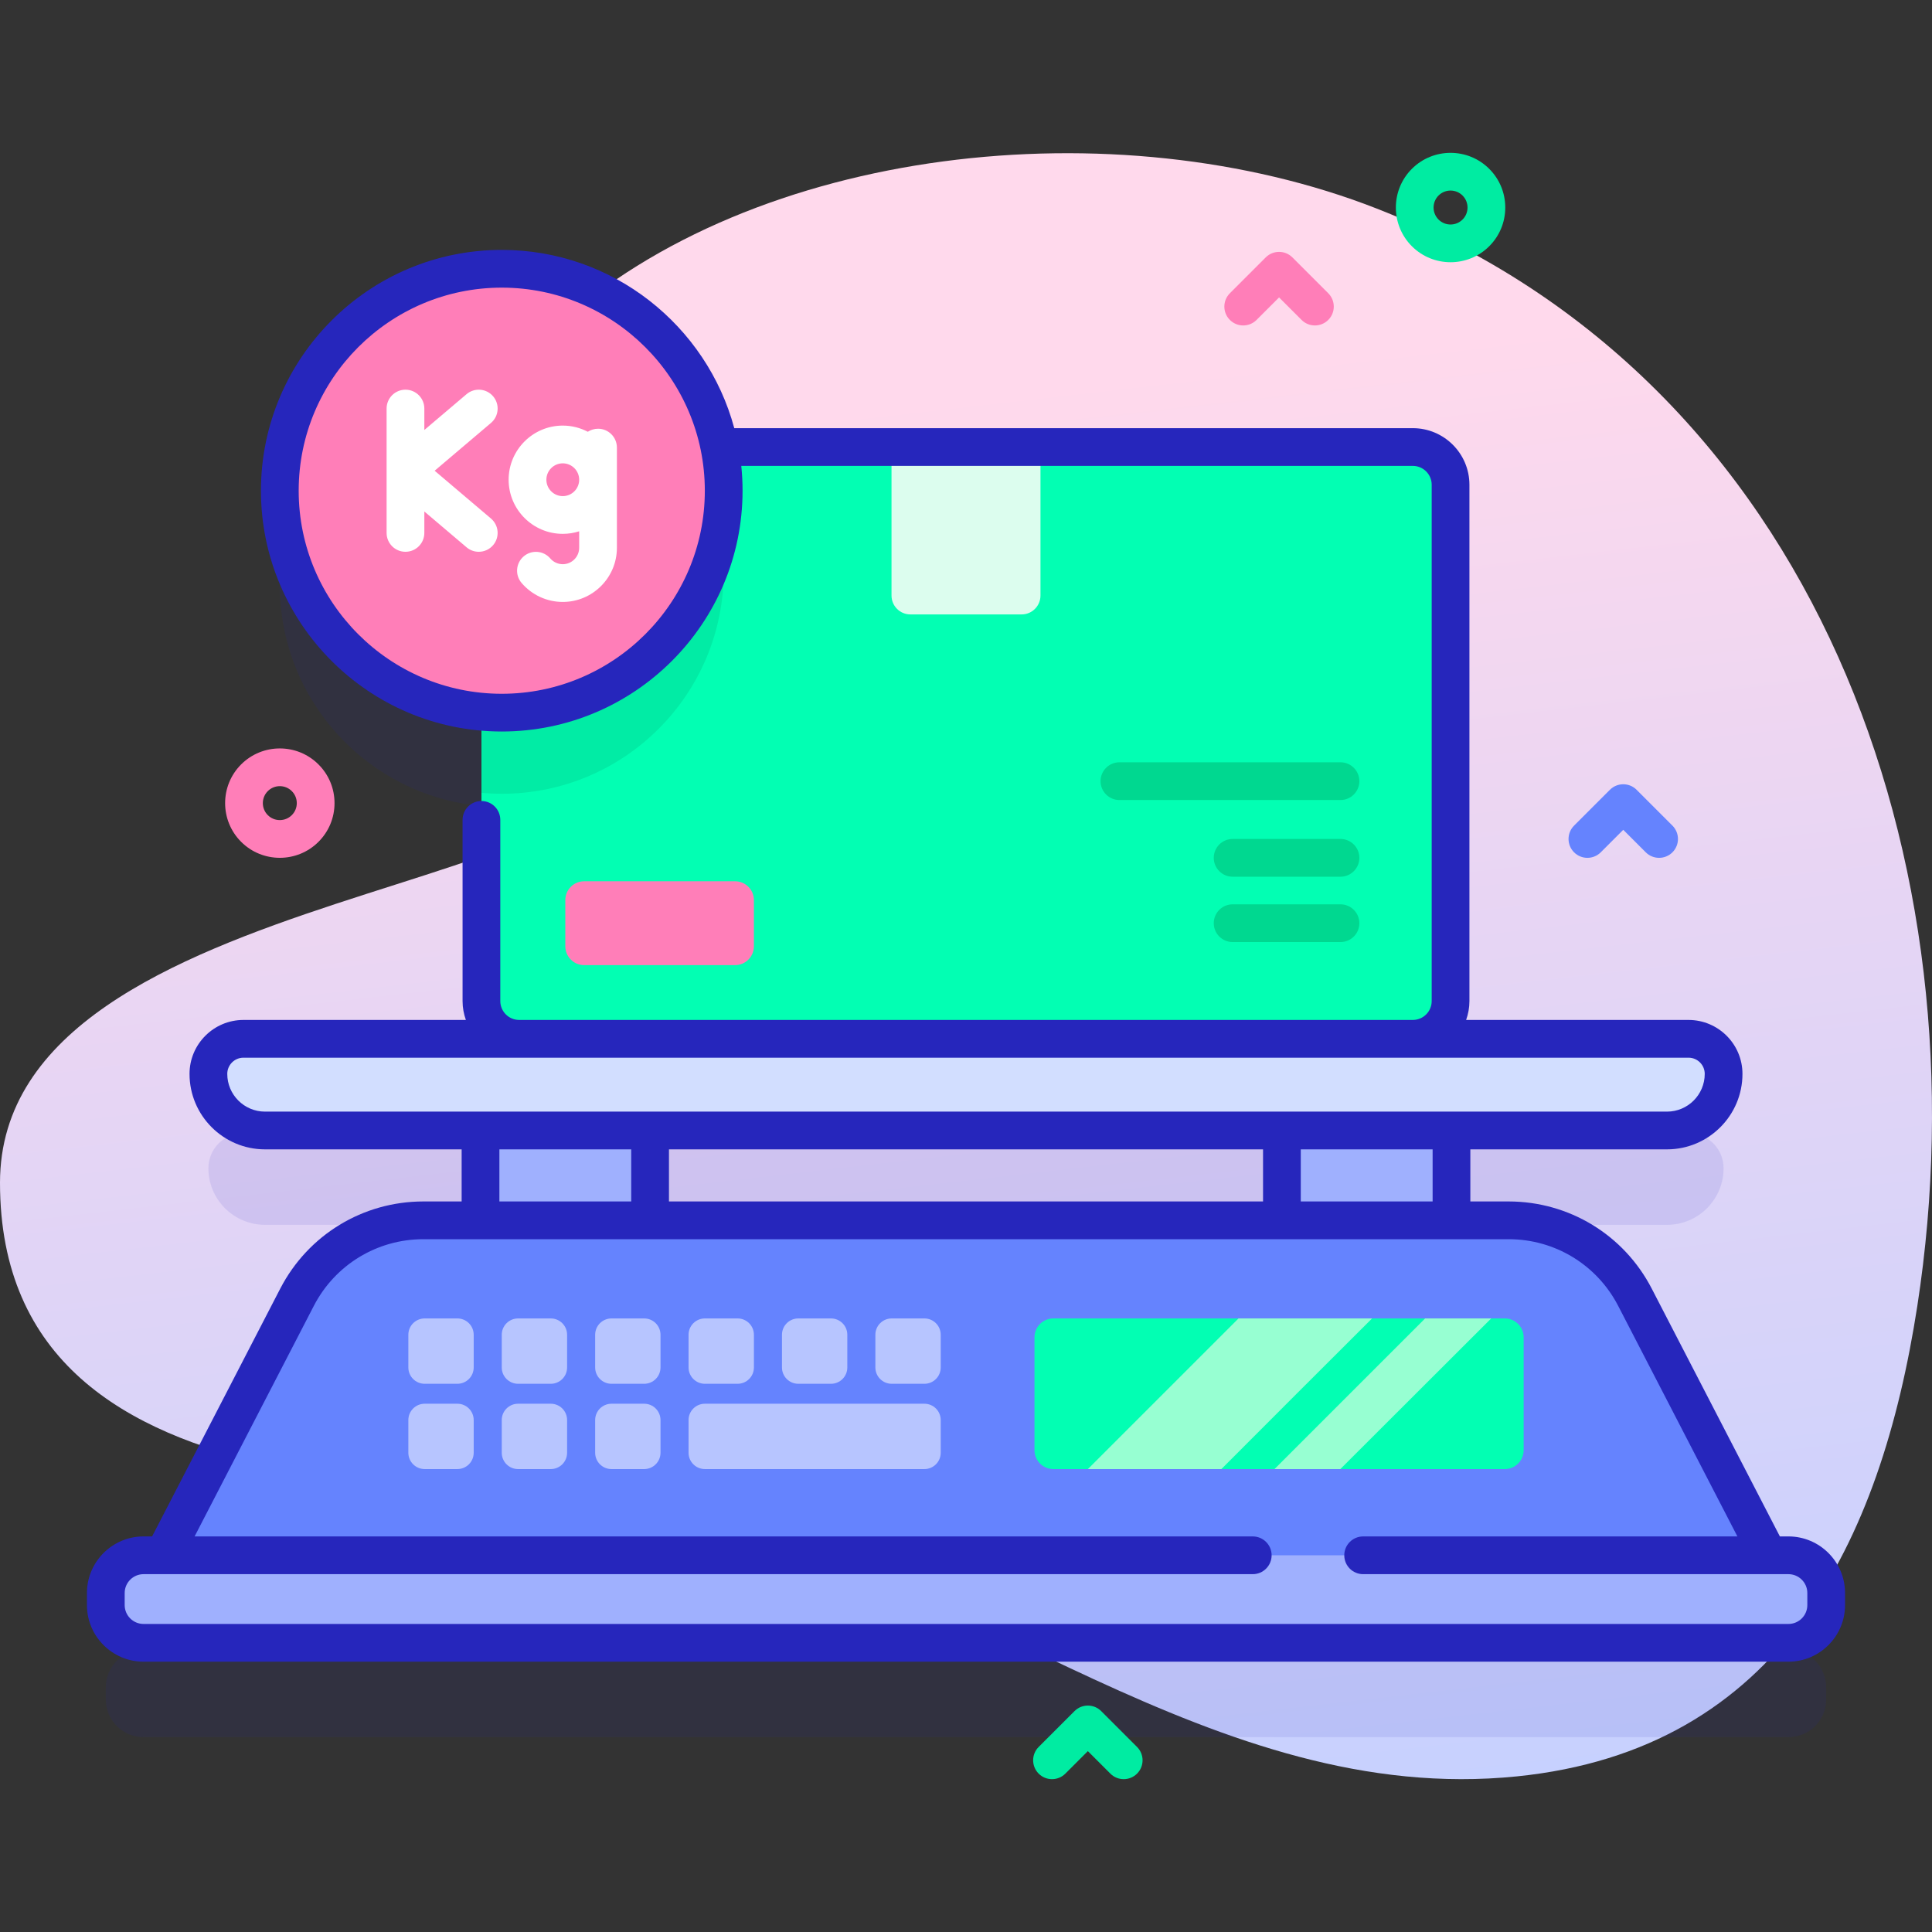 <svg xmlns="http://www.w3.org/2000/svg" xmlns:xlink="http://www.w3.org/1999/xlink" id="Capa_1" height="512" viewBox="0 0 512 512" width="512"><rect x="0" y="0" width="512" height="512" fill="#333333" stroke="none"/><linearGradient id="SVGID_1_" gradientUnits="userSpaceOnUse" x1="278.123" x2="234.123" y1="492.018" y2="106.018"><stop offset="0" stop-color="#c6d1ff"></stop><stop offset=".583" stop-color="#e6d5f4"></stop><stop offset=".997" stop-color="#ffd9ec"></stop></linearGradient><g><g><path d="m364.823 55.263c-69.098-27.035-164.784-16.764-217.662 31.51-37.336 34.085-8.439 43.8 17.016 106.17 18.423 45.14-164.177 38.927-164.177 120.495 0 94.299 132.251 76.424 181.329 87.218 75.036 16.504 140.496 78.242 220.668 70.103 69.795-7.086 96.403-61.855 106.109-124.642 18.082-116.976-26.329-245.094-143.283-290.854z" fill="url(#SVGID_1_)"></path></g><g><path d="m473.959 437.17h-5.315l-35.363-68.385c-6.476-12.523-19.396-20.387-33.495-20.387h-15.129v-23.807h57.114c8.284 0 15-6.716 15-15 0-5.133-4.161-9.294-9.294-9.294h-73.057c5.525-.006 9.989-4.483 9.989-9.999v-136.83c0-5.52-4.47-10-10-10h-183.768c-5.377-26.94-29.151-47.242-57.672-47.242-32.484 0-58.817 26.333-58.817 58.817 0 30.669 23.477 55.843 53.437 58.561v76.694c0 5.516 4.464 9.993 9.989 9.999h-73.056c-5.133 0-9.294 4.161-9.294 9.294 0 8.284 6.716 15 15 15h57.114v23.807h-15.129c-14.098 0-27.019 7.865-33.495 20.387l-35.362 68.385h-5.315c-5.523 0-10 4.477-10 10v3.195c0 5.523 4.477 10 10 10h435.918c5.523 0 10-4.477 10-10v-3.195c0-5.523-4.477-10-10-10zm-301.677-112.579h167.436v23.807h-167.436z" fill="#2626bc" opacity=".1"></path><g><g fill="#9fb0fe"><path d="m127.343 296.439h44.94v30.112h-44.94z"></path><path d="m339.718 296.439h44.94v30.112h-44.94z"></path></g><path d="m472.739 420.088h-433.478l39.457-76.303c6.476-12.523 19.396-20.387 33.495-20.387h287.574c14.098 0 27.019 7.864 33.495 20.387z" fill="#6583fe"></path><path d="m473.959 435.364h-435.918c-5.523 0-10-4.477-10-10v-3.195c0-5.523 4.477-10 10-10h435.919c5.523 0 10 4.477 10 10v3.195c-.001 5.523-4.478 10-10.001 10z" fill="#9fb0fe"></path><path d="m441.771 299.591h-371.542c-8.284 0-15-6.716-15-15 0-5.133 4.161-9.294 9.294-9.294h382.955c5.133 0 9.294 4.161 9.294 9.294-.001 8.285-6.716 15-15.001 15z" fill="#d2deff"></path><g><path d="m398.783 389.321h-119.635c-2.761 0-5-2.239-5-5v-29.921c0-2.761 2.239-5 5-5h119.635c2.761 0 5 2.239 5 5v29.921c0 2.761-2.238 5-5 5z" fill="#02ffb3"></path><path d="m395.178 349.4h-17.507c-13.307 13.307-26.614 26.614-39.921 39.921h17.453c13.334-13.299 26.662-26.602 39.975-39.921z" fill="#97ffd2"></path><path d="m363.609 349.4h-35.393c-13.307 13.307-26.614 26.614-39.921 39.921h35.382c13.291-13.326 26.6-26.635 39.932-39.921z" fill="#97ffd2"></path><g fill="#b7c5ff"><g><path d="m121.206 366.718h-8.661c-2.391 0-4.329-1.938-4.329-4.329v-8.661c0-2.391 1.938-4.329 4.329-4.329h8.661c2.391 0 4.329 1.938 4.329 4.329v8.661c0 2.391-1.938 4.329-4.329 4.329z"></path><path d="m145.959 366.718h-8.661c-2.391 0-4.329-1.938-4.329-4.329v-8.661c0-2.391 1.938-4.329 4.329-4.329h8.661c2.391 0 4.329 1.938 4.329 4.329v8.661c0 2.391-1.938 4.329-4.329 4.329z"></path><path d="m170.713 366.718h-8.661c-2.391 0-4.329-1.938-4.329-4.329v-8.661c0-2.391 1.938-4.329 4.329-4.329h8.661c2.391 0 4.329 1.938 4.329 4.329v8.661c-.001 2.391-1.939 4.329-4.329 4.329z"></path><path d="m195.466 366.718h-8.661c-2.391 0-4.329-1.938-4.329-4.329v-8.661c0-2.391 1.938-4.329 4.329-4.329h8.661c2.391 0 4.329 1.938 4.329 4.329v8.661c0 2.391-1.938 4.329-4.329 4.329z"></path><path d="m220.219 366.718h-8.661c-2.391 0-4.329-1.938-4.329-4.329v-8.661c0-2.391 1.938-4.329 4.329-4.329h8.661c2.391 0 4.329 1.938 4.329 4.329v8.661c0 2.391-1.938 4.329-4.329 4.329z"></path><path d="m244.972 366.718h-8.661c-2.391 0-4.329-1.938-4.329-4.329v-8.661c0-2.391 1.938-4.329 4.329-4.329h8.661c2.391 0 4.329 1.938 4.329 4.329v8.661c0 2.391-1.938 4.329-4.329 4.329z"></path></g><g><path d="m121.206 389.321h-8.661c-2.391 0-4.329-1.938-4.329-4.329v-8.661c0-2.391 1.938-4.329 4.329-4.329h8.661c2.391 0 4.329 1.938 4.329 4.329v8.661c0 2.391-1.938 4.329-4.329 4.329z"></path><path d="m145.959 389.321h-8.661c-2.391 0-4.329-1.938-4.329-4.329v-8.661c0-2.391 1.938-4.329 4.329-4.329h8.661c2.391 0 4.329 1.938 4.329 4.329v8.661c0 2.391-1.938 4.329-4.329 4.329z"></path><path d="m170.713 389.321h-8.661c-2.391 0-4.329-1.938-4.329-4.329v-8.661c0-2.391 1.938-4.329 4.329-4.329h8.661c2.391 0 4.329 1.938 4.329 4.329v8.661c-.001 2.391-1.939 4.329-4.329 4.329z"></path><path d="m244.972 389.321h-58.167c-2.391 0-4.329-1.938-4.329-4.329v-8.661c0-2.391 1.938-4.329 4.329-4.329h58.167c2.391 0 4.329 1.938 4.329 4.329v8.661c0 2.391-1.938 4.329-4.329 4.329z"></path></g></g></g></g><g><g><g><g><path d="m384.41 128.468v136.83c0 5.52-4.47 10-10 10h-236.82c-5.53 0-10-4.48-10-10v-136.83c0-5.52 4.47-10 10-10h236.82c5.53 0 10 4.48 10 10z" fill="#02ffb3"></path><path d="m191.79 151.538c0 32.49-26.34 58.82-58.82 58.82-1.81 0-3.61-.08-5.38-.24v-81.65c0-5.52 4.47-10 10-10h44.02c6.42 9.42 10.18 20.81 10.18 33.07z" fill="#01eca5"></path><path d="m270.738 162.829h-29.476c-2.761 0-5-2.239-5-5v-39.36h39.476v39.36c0 2.762-2.238 5-5 5z" fill="#dcfdee"></path></g></g><g><g><path d="m296.66 212.014h58.583c2.761 0 5-2.239 5-5s-2.239-5-5-5h-58.583c-2.761 0-5 2.239-5 5s2.239 5 5 5z" fill="#00d890"></path></g><g><path d="m326.66 232.336h28.583c2.761 0 5-2.239 5-5s-2.239-5-5-5h-28.583c-2.761 0-5 2.239-5 5s2.239 5 5 5z" fill="#00d890"></path></g><g><path d="m326.66 249.657h28.583c2.761 0 5-2.239 5-5s-2.239-5-5-5h-28.583c-2.761 0-5 2.239-5 5s2.239 5 5 5z" fill="#00d890"></path></g></g></g><path d="m194.795 255.771h-39.982c-2.761 0-5-2.239-5-5v-12.228c0-2.761 2.239-5 5-5h39.982c2.761 0 5 2.239 5 5v12.228c0 2.762-2.239 5-5 5z" fill="#ff7eb8"></path></g><g><g><circle cx="132.97" cy="130.043" fill="#ff7eb8" r="58.817"></circle><path d="m473.959 407.17h-2.271l-33.965-65.681c-7.365-14.243-21.901-23.091-37.936-23.091h-10.13v-13.807h52.114c11.028 0 20-8.972 20-20 0-7.882-6.412-14.294-14.294-14.294h-58.938c.556-1.567.875-3.245.875-5v-136.828c0-8.271-6.729-15-15-15h-179.824c-7.318-27.177-32.164-47.243-61.62-47.243-35.188 0-63.816 28.628-63.816 63.817 0 35.188 28.628 63.816 63.816 63.816s63.816-28.628 63.816-63.816c0-2.219-.115-4.412-.338-6.574h177.965c2.757 0 5 2.243 5 5v136.829c0 2.757-2.243 5-5 5h-236.827c-2.757 0-5-2.243-5-5v-48.019c0-2.761-2.238-5-5-5s-5 2.239-5 5v48.019c0 1.755.319 3.433.875 5h-58.939c-7.882 0-14.294 6.412-14.294 14.294 0 11.028 8.972 20 20 20h52.114v13.807h-10.13c-16.034 0-30.57 8.848-37.936 23.09l-33.964 65.681h-2.271c-8.271 0-15 6.729-15 15v3.194c0 8.271 6.729 15 15 15h435.918c8.271 0 15-6.729 15-15v-3.194c0-8.271-6.729-15-15-15zm-340.989-223.311c-29.675 0-53.816-24.142-53.816-53.816 0-29.675 24.142-53.817 53.816-53.817s53.816 24.142 53.816 53.817c0 29.674-24.141 53.816-53.816 53.816zm246.687 134.539h-34.939v-13.807h34.939zm-202.375-13.807h157.436v13.807h-157.436zm-107.053-10c-5.514 0-10-4.486-10-10 0-2.368 1.926-4.294 4.294-4.294h382.955c2.368 0 4.294 1.926 4.294 4.294 0 5.514-4.486 10-10 10zm62.114 10h34.939v13.807h-34.939zm346.616 120.773c0 2.757-2.243 5-5 5h-435.918c-2.757 0-5-2.243-5-5v-3.194c0-2.757 2.243-5 5-5h293.953c2.762 0 5-2.239 5-5s-2.238-5-5-5h-280.424l31.59-61.088c5.641-10.908 16.772-17.684 29.053-17.684h287.574c12.28 0 23.412 6.776 29.053 17.684l31.59 61.088h-99.183c-2.762 0-5 2.239-5 5s2.238 5 5 5h112.713c2.757 0 5 2.243 5 5v3.194z" fill="#2626bc"></path></g><g fill="#fff"><path d="m130.691 105.037c-1.783-2.105-4.941-2.365-7.047-.579l-11.19 9.493v-5.68c0-2.761-2.238-5-5-5s-5 2.239-5 5v32.958c0 2.761 2.238 5 5 5s5-2.239 5-5v-5.68l11.19 9.493c.939.797 2.089 1.187 3.231 1.187 1.418 0 2.827-.6 3.815-1.766 1.787-2.105 1.527-5.261-.578-7.047l-14.93-12.666 14.93-12.666c2.108-1.787 2.367-4.942.579-7.047z"></path><path d="m158.486 113.618c-1.001 0-1.928.301-2.71.807-1.987-1.042-4.242-1.639-6.637-1.639-7.91 0-14.346 6.436-14.346 14.346s6.436 14.346 14.346 14.346c1.515 0 2.975-.24 4.347-.677v4.374c0 2.396-1.95 4.346-4.347 4.346-1.272 0-2.478-.556-3.307-1.525-1.796-2.1-4.952-2.346-7.049-.552-2.1 1.794-2.347 4.95-.553 7.049 2.73 3.195 6.707 5.028 10.908 5.028 7.911 0 14.347-6.436 14.347-14.346v-26.558c.001-2.76-2.237-4.999-4.999-4.999zm-9.346 17.861c-2.396 0-4.346-1.95-4.346-4.346s1.949-4.346 4.346-4.346 4.347 1.95 4.347 4.346-1.951 4.346-4.347 4.346z"></path></g></g><path d="m74.153 227.329c-3.714 0-7.426-1.413-10.253-4.24-5.654-5.654-5.654-14.853 0-20.506 5.652-5.653 14.853-5.654 20.505 0 2.739 2.739 4.248 6.38 4.248 10.253 0 3.874-1.509 7.515-4.248 10.254-2.826 2.826-6.54 4.239-10.252 4.239zm0-18.991c-1.152 0-2.305.438-3.183 1.316-1.754 1.754-1.754 4.609 0 6.364 1.755 1.754 4.607 1.755 6.364 0 .851-.85 1.318-1.98 1.318-3.182s-.468-2.332-1.318-3.181c-.877-.879-2.029-1.317-3.181-1.317z" fill="#ff7eb8"></path><path d="m384.41 69.492c-3.714 0-7.426-1.413-10.253-4.24-5.654-5.654-5.654-14.853 0-20.506 5.651-5.652 14.852-5.654 20.505 0 2.739 2.739 4.248 6.38 4.248 10.253 0 3.874-1.509 7.515-4.248 10.254-2.826 2.826-6.54 4.239-10.252 4.239zm0-18.991c-1.152 0-2.305.438-3.183 1.316-1.754 1.754-1.754 4.609 0 6.364 1.755 1.754 4.607 1.755 6.364 0 .851-.85 1.318-1.98 1.318-3.182s-.468-2.332-1.318-3.181c-.877-.878-2.029-1.317-3.181-1.317z" fill="#00eca2"></path><path d="m439.679 227.336c-1.279 0-2.56-.488-3.535-1.464l-5.965-5.964-5.965 5.964c-1.951 1.952-5.119 1.952-7.07 0-1.953-1.953-1.953-5.119 0-7.071l9.5-9.5c1.951-1.952 5.119-1.952 7.07 0l9.5 9.5c1.953 1.953 1.953 5.119 0 7.071-.976.976-2.256 1.464-3.535 1.464z" fill="#6583fe"></path><path d="m297.794 471.494c-1.279 0-2.56-.488-3.535-1.464l-5.965-5.964-5.965 5.964c-1.951 1.952-5.119 1.952-7.07 0-1.953-1.953-1.953-5.119 0-7.071l9.5-9.5c1.951-1.952 5.119-1.952 7.07 0l9.5 9.5c1.953 1.953 1.953 5.119 0 7.071-.975.976-2.256 1.464-3.535 1.464z" fill="#00eca2"></path><path d="m348.466 86.249c-1.279 0-2.56-.488-3.535-1.464l-5.965-5.964-5.965 5.964c-1.951 1.952-5.119 1.952-7.07 0-1.953-1.953-1.953-5.119 0-7.071l9.5-9.5c1.951-1.952 5.119-1.952 7.07 0l9.5 9.5c1.953 1.953 1.953 5.119 0 7.071-.976.976-2.256 1.464-3.535 1.464z" fill="#ff7eb8"></path></g></g></svg>